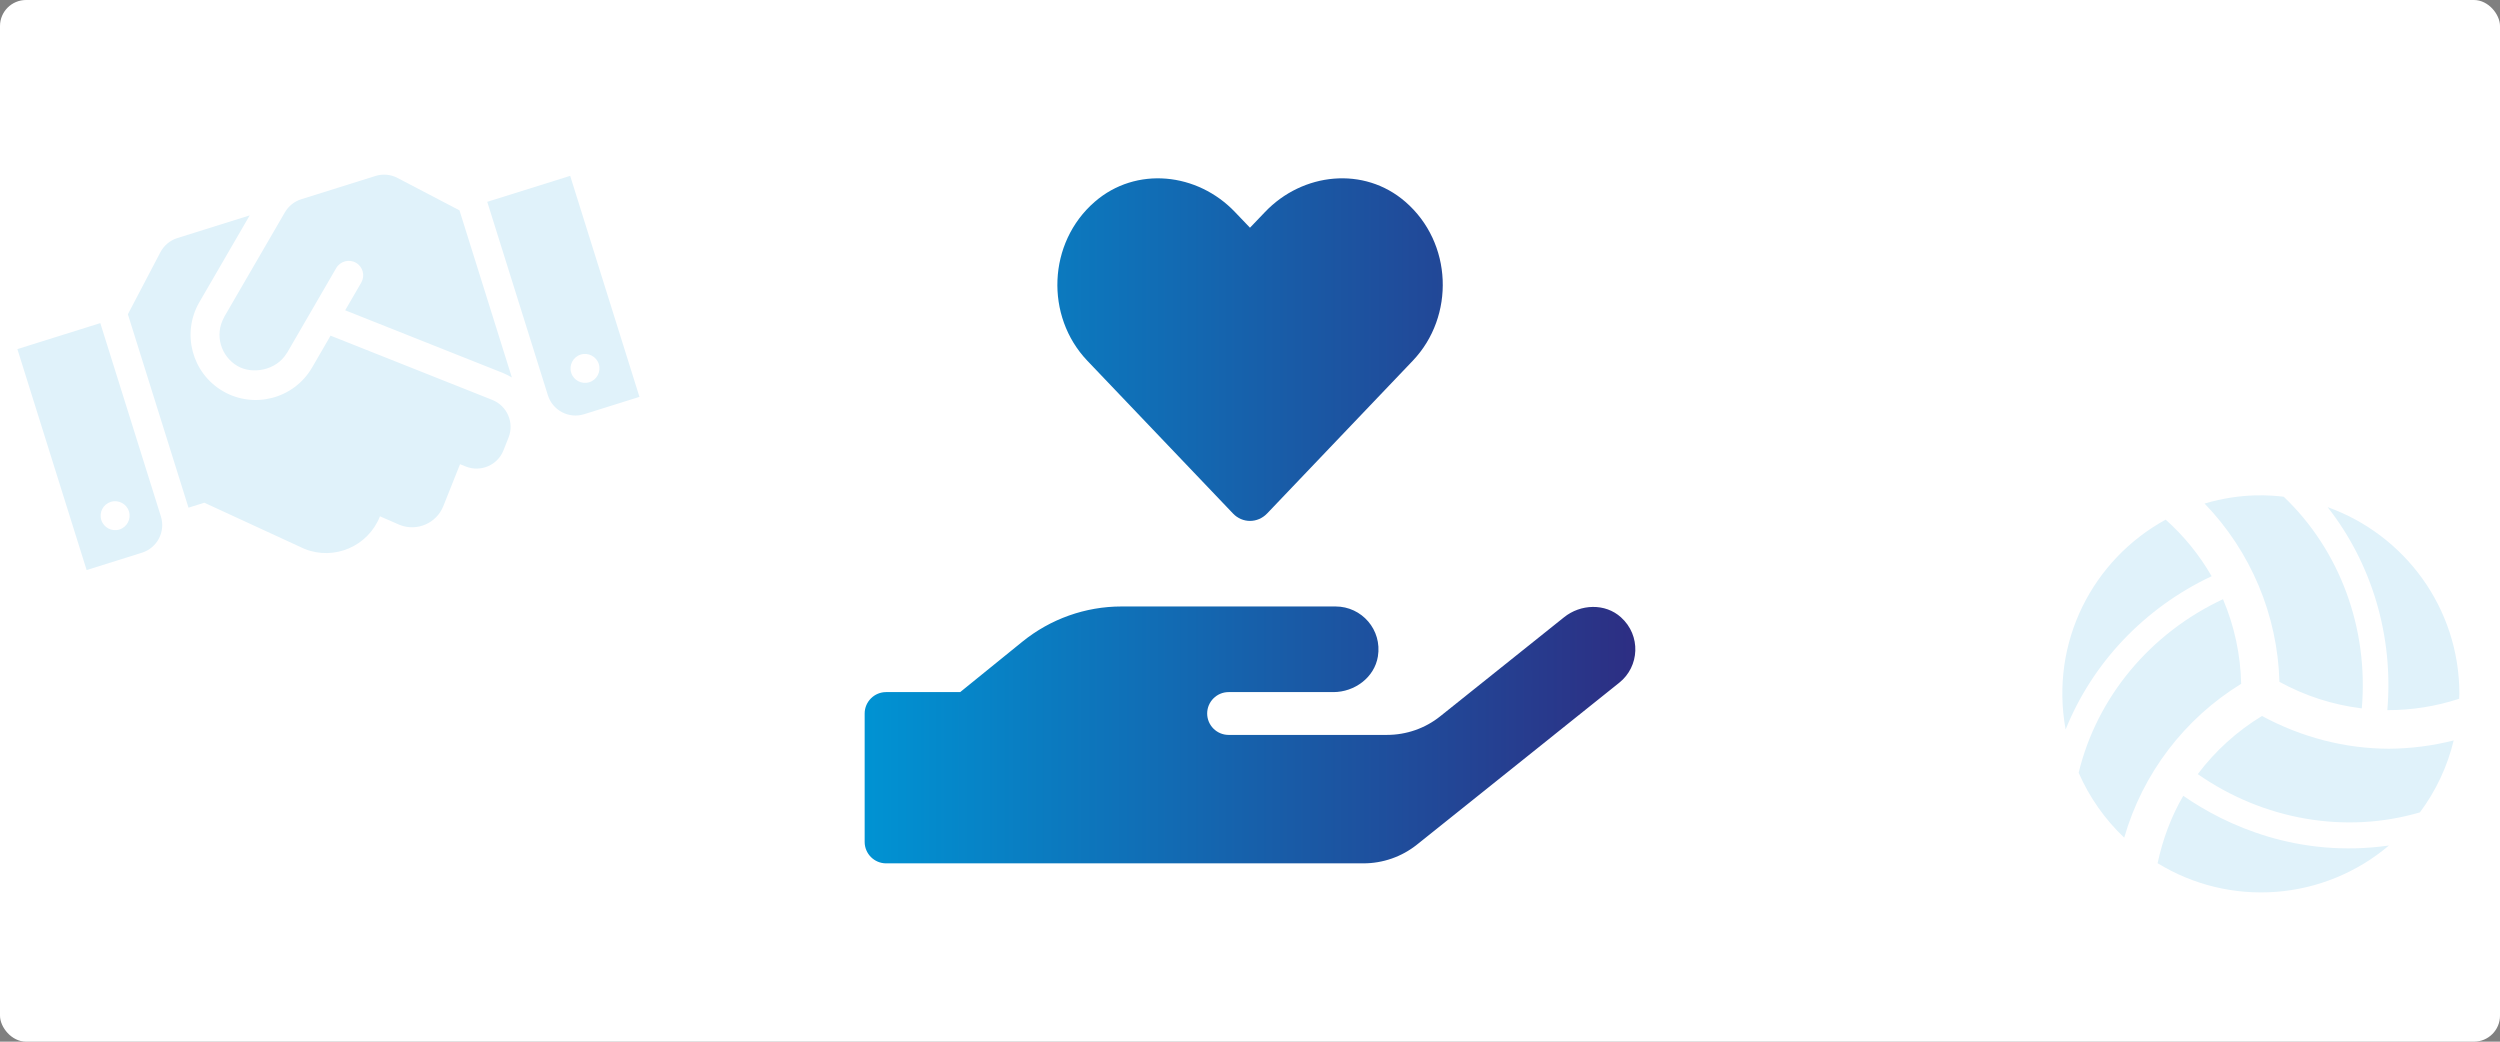 <?xml version="1.0"?>
<svg xmlns="http://www.w3.org/2000/svg" width="384" height="160" viewBox="0 0 384 160" fill="none">
<rect x="0" y="0" width="384" height="160" fill="#808080" stroke="none"/>
<rect width="384" height="160" rx="4" fill="white"/>
<path d="M189.387 78.872C190.826 80.393 193.168 80.393 194.627 78.872L217.007 55.404C223.5 48.581 223.13 37.278 215.856 30.99C209.526 25.503 200.094 26.49 194.299 32.572L191.997 34.977L189.716 32.593C183.921 26.49 174.488 25.503 168.159 30.99C160.905 37.278 160.514 48.581 167.008 55.404L189.387 78.872ZM248.983 94.819C246.558 92.62 242.776 92.764 240.228 94.819L221.24 110.005C218.918 111.876 216.02 112.882 213.02 112.882H188.709C186.901 112.882 185.421 111.403 185.421 109.594C185.421 107.786 186.901 106.306 188.709 106.306H204.8C208.067 106.306 211.109 104.066 211.643 100.84C212.321 96.73 209.156 93.154 205.149 93.154H172.269C166.72 93.154 161.357 95.066 157.041 98.559L147.485 106.306H136.101C134.292 106.306 132.812 107.786 132.812 109.594V129.323C132.812 131.131 134.292 132.611 136.101 132.611H209.424C212.403 132.611 215.301 131.604 217.644 129.734L248.715 104.868C251.839 102.381 252.086 97.614 248.983 94.819Z" fill="url(#paint0_linear_83_13037)"/>
<path d="M57.672 27.029L46.275 30.601C45.214 30.933 44.317 31.652 43.759 32.614L34.46 48.641C34.451 48.659 34.446 48.69 34.437 48.707C32.883 51.467 33.958 54.758 36.487 56.224C38.75 57.54 42.446 56.92 44.042 54.249C44.051 54.232 44.078 54.223 44.087 54.206L51.643 41.172C52.26 40.119 53.63 39.748 54.683 40.365C55.749 40.978 56.103 42.339 55.49 43.405L53.021 47.661L77.253 57.288C77.738 57.486 78.191 57.723 78.621 57.981L70.575 32.309L61.061 27.336C60.029 26.785 58.799 26.675 57.672 27.029ZM74.842 31.001L84.153 60.706C84.889 63.054 87.38 64.357 89.729 63.621L98.22 60.96L87.579 27.009L74.842 31.001ZM90.521 58.71C89.353 59.076 88.099 58.42 87.733 57.253C87.367 56.085 88.023 54.831 89.19 54.465C90.358 54.099 91.612 54.755 91.978 55.922C92.344 57.09 91.688 58.344 90.521 58.71ZM13.306 87.559L21.797 84.898C24.146 84.162 25.448 81.67 24.712 79.322L15.406 49.63L2.67 53.622L13.306 87.559ZM17.018 77.086C18.185 76.72 19.44 77.376 19.806 78.543C20.172 79.711 19.516 80.965 18.348 81.331C17.181 81.697 15.926 81.041 15.56 79.874C15.19 78.693 15.85 77.452 17.018 77.086ZM75.622 61.428L50.774 51.556L47.938 56.452C45.124 61.282 38.98 62.83 34.262 60.097C29.471 57.315 27.858 51.192 30.617 46.422L38.355 33.083L27.237 36.568C26.11 36.922 25.176 37.709 24.63 38.755L19.643 48.273L28.953 77.978L31.381 77.217L46.794 84.32C51.356 86.139 56.528 83.906 58.347 79.343L58.365 79.308L61.385 80.621C64.035 81.684 67.049 80.375 68.099 77.729L70.66 71.302L71.559 71.662C73.838 72.565 76.435 71.459 77.334 69.167L78.108 67.22C79.02 64.923 77.905 62.344 75.622 61.428Z" fill="#E0F2FA"/>
<path d="M344.242 105.034C344.148 100.563 343.2 96.152 341.451 92.037C330.287 97.251 322.086 107.087 319.282 118.694C320.923 122.453 323.302 125.844 326.278 128.666C329.109 118.823 335.516 110.394 344.242 105.034ZM339.705 88.508C337.835 85.25 335.452 82.315 332.647 79.816C321.459 85.939 314.844 98.615 317.278 112.054C321.385 101.837 329.377 93.365 339.705 88.508ZM362.772 108.808C363.829 96.537 359.415 84.525 350.783 76.299C348.976 76.09 344.439 75.623 338.623 77.344C345.739 84.718 349.839 94.486 350.119 104.729C354.038 106.883 358.332 108.268 362.772 108.808ZM347.439 109.976C343.615 112.298 340.268 115.328 337.578 118.903C347.66 125.948 360.263 128.137 371.698 124.78C374.158 121.485 375.923 117.724 376.887 113.727C373.635 114.555 370.295 114.984 366.94 115.005C360.226 114.993 353.55 113.272 347.439 109.976ZM335.352 122.235C333.484 125.432 332.193 128.924 331.406 132.588C336.86 135.936 343.232 137.475 349.613 136.987C355.994 136.499 362.058 134.009 366.94 129.871C353.058 131.85 341.943 126.821 335.352 122.235ZM357.521 77.897C364.321 86.553 367.665 97.718 366.694 109.079C370.44 109.087 374.163 108.497 377.723 107.333C377.723 107.087 377.76 106.841 377.76 106.595C377.76 93.341 369.313 82.115 357.521 77.897Z" fill="#E0F2FA"/>
<defs>
<linearGradient id="paint0_linear_83_13037" x1="132.682" y1="78.004" x2="251.057" y2="78.004" gradientUnits="userSpaceOnUse">
<stop stop-color="#0093D3"/>
<stop offset="1" stop-color="#2D2E83"/>
</linearGradient>
</defs>
</svg>
